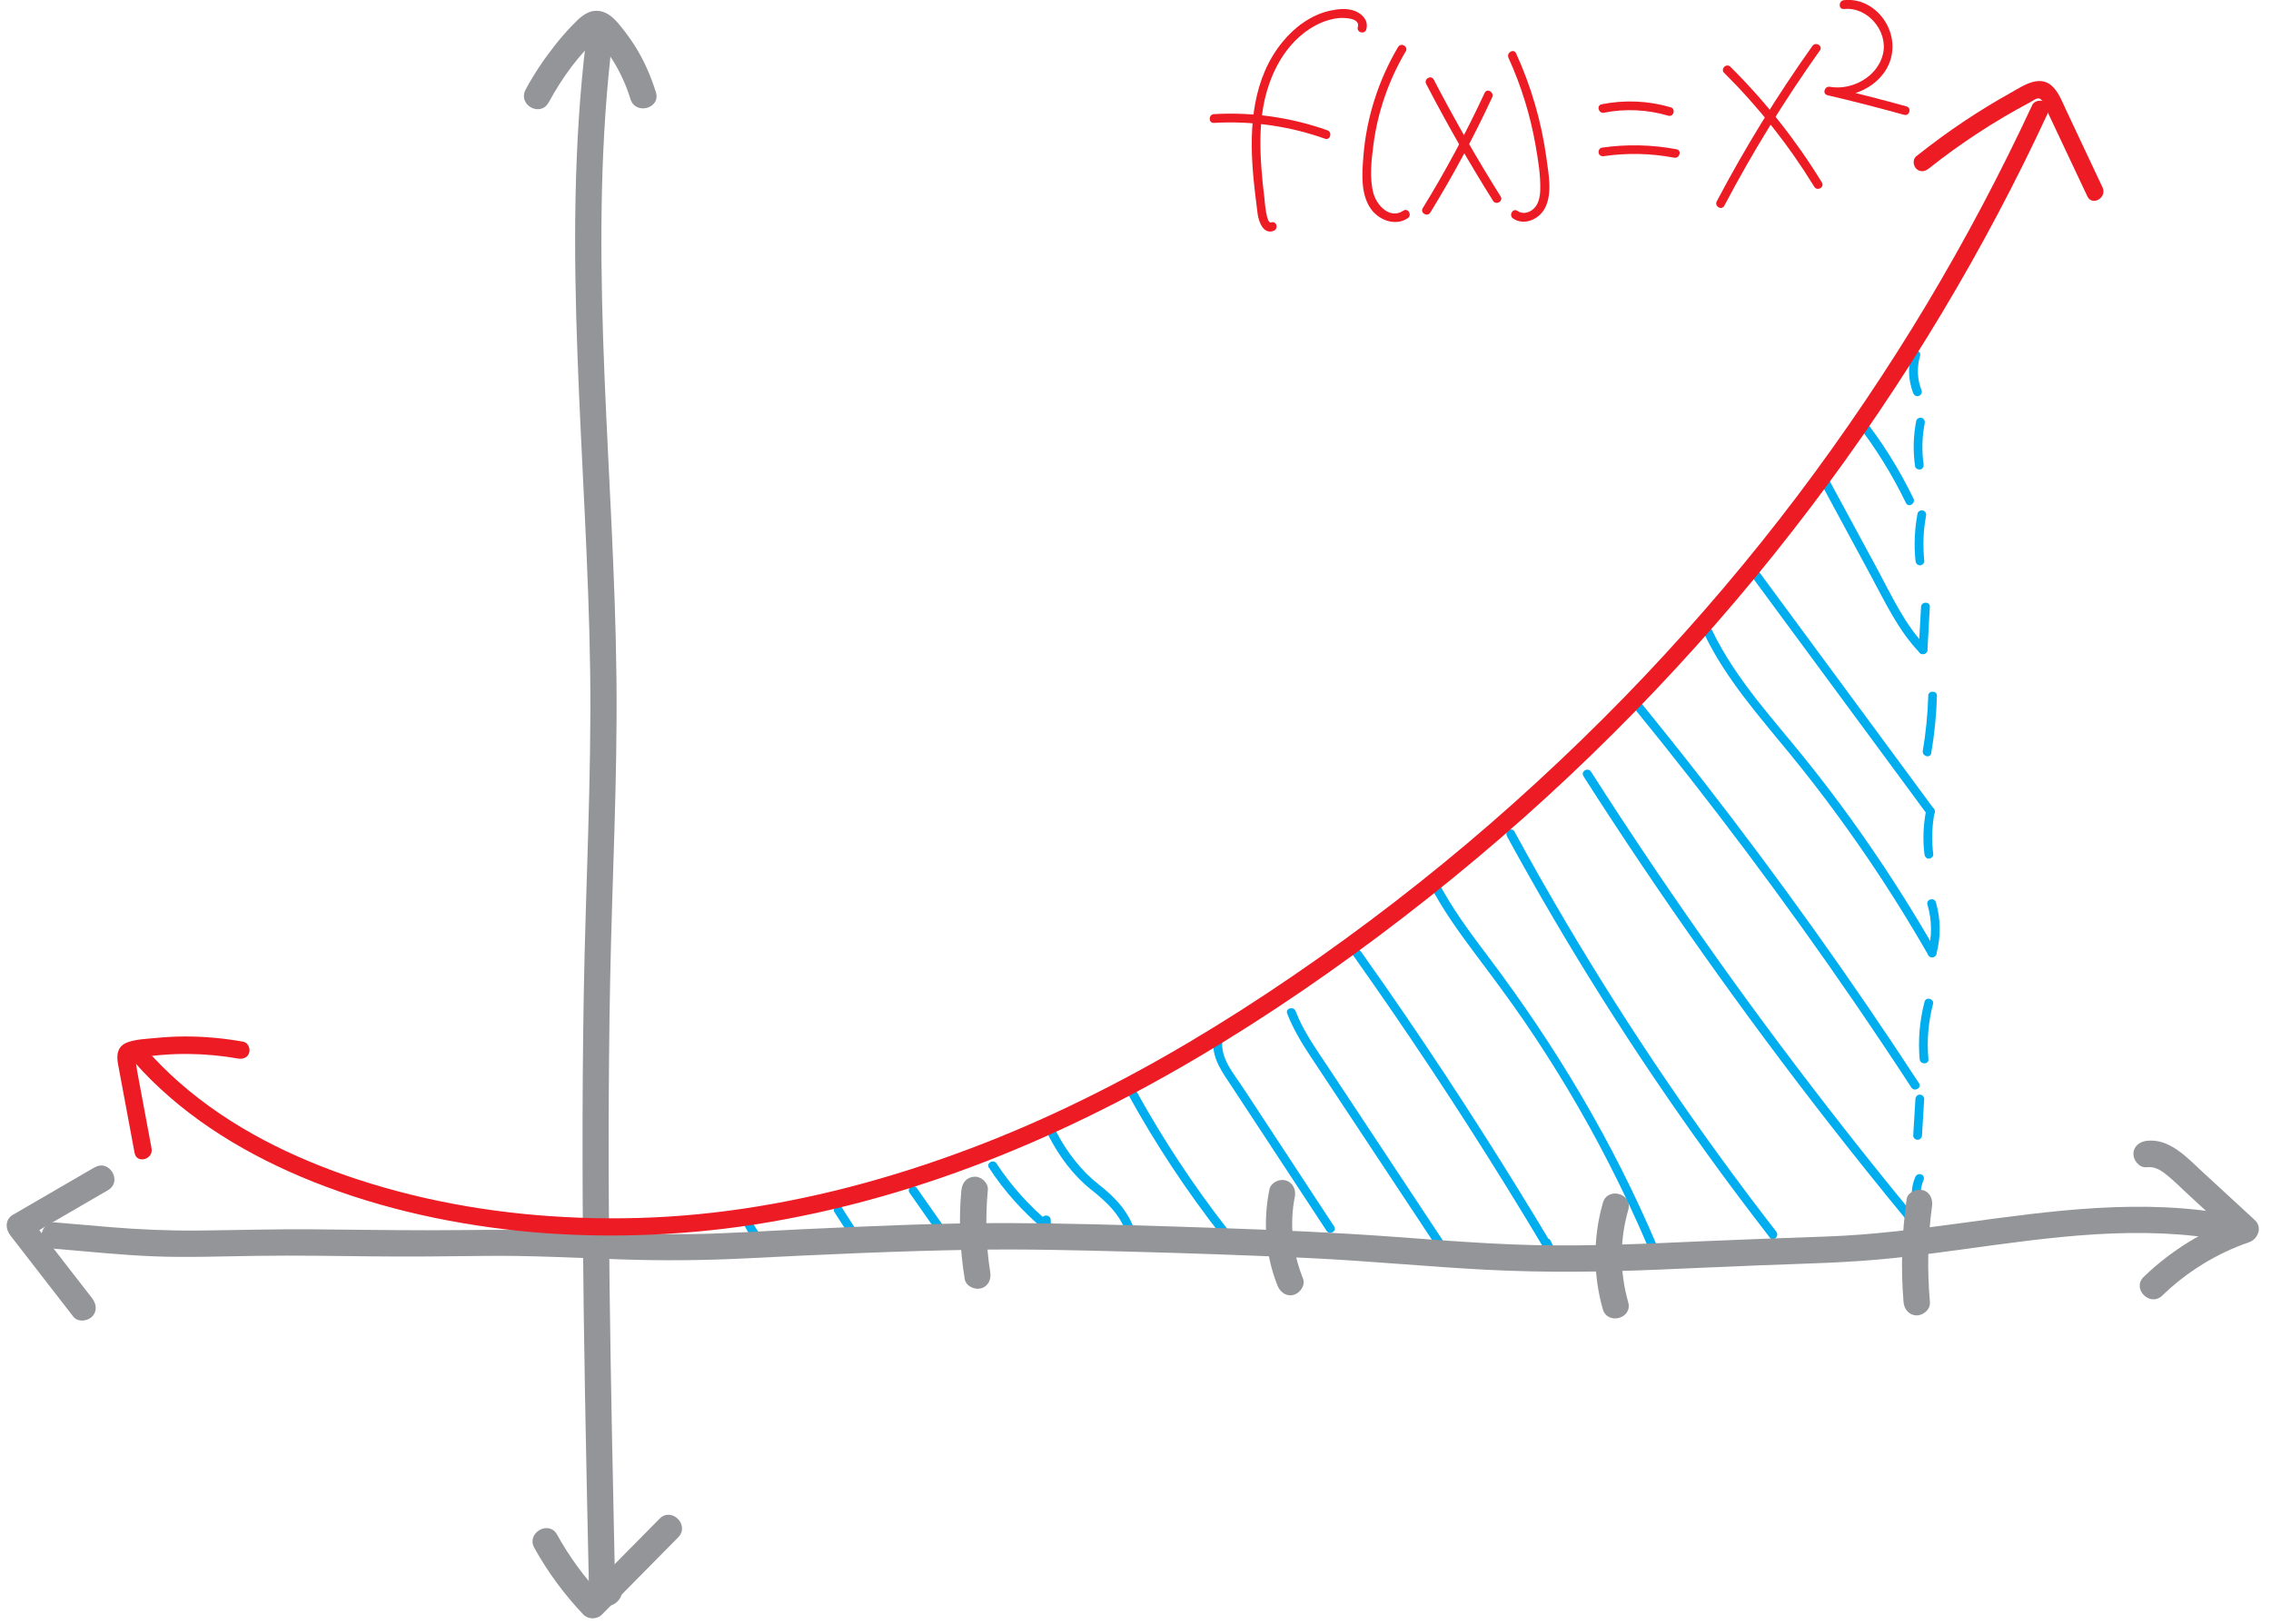 <?xml version="1.0" encoding="UTF-8"?>
<svg id="Layer_2" data-name="Layer 2" xmlns="http://www.w3.org/2000/svg" viewBox="0 0 258.47 184.87">
  <defs>
    <style>
      .cls-1 {
        fill: #ed1c24;
      }

      .cls-2 {
        fill: #00aeef;
      }

      .cls-3 {
        fill: #939598;
      }
    </style>
  </defs>
  <g id="Layer_1-2" data-name="Layer 1">
    <g>
      <path class="cls-3" d="M62.43,11.69c.77-1.42,1.64-2.8,2.61-4.09.47-.62.97-1.22,1.49-1.8.14-.16,1.61-1.57,1.59-1.62.06.15-.47-.02-.48-.01.03-.01.19.16.26.23.27.29.53.6.77.91.44.56.84,1.16,1.21,1.77.8,1.33,1.42,2.73,1.88,4.21.57,1.84,3.47,1.05,2.89-.8s-1.39-3.7-2.45-5.36c-.54-.84-1.14-1.65-1.79-2.42-.68-.8-1.48-1.51-2.6-1.48s-1.96.91-2.69,1.67c-.68.7-1.32,1.44-1.92,2.2-1.26,1.59-2.39,3.27-3.36,5.06s1.67,3.21,2.59,1.51h0Z"/>
      <path class="cls-3" d="M60.81,176.19c1.53,2.75,3.41,5.31,5.58,7.59.56.58,1.56.57,2.12,0,2.89-2.93,5.79-5.86,8.68-8.79,1.36-1.38-.76-3.5-2.12-2.12-2.89,2.93-5.79,5.86-8.68,8.79h2.12c-2-2.11-3.7-4.44-5.11-6.98-.94-1.69-3.53-.18-2.59,1.51h0Z"/>
      <path class="cls-3" d="M66.71,4.52c-1.46,11.95-1.43,24.02-.98,36.04.44,11.99,1.28,23.96,1.44,35.95s-.52,24.43-.73,36.64-.16,24.35,0,36.52c.08,6.11.2,12.22.32,18.33.06,2.99.12,5.98.19,8.97.02.75.03,1.5.05,2.24.01.69-.02,1.41.18,2.08.24.77.84,1.37,1.65,1.49.85.13,1.64-.41,1.9-1.22.44-1.42-.96-3.07-2.41-2.14-.68.44-.96,1.33-.54,2.05.4.68,1.37.98,2.05.54l.07-.04-.76.2h.06c-.25-.07-.5-.14-.76-.21l.05.03-.54-.54c-.24-.33-.1-.97.17-1.22l.66-.39,1.26.59-.04-.15c-.05.23,0-.13,0-.19,0-.33-.01-.66-.02-1-.02-.75-.03-1.5-.05-2.24-.03-1.45-.06-2.91-.09-4.36-.06-2.91-.12-5.82-.18-8.73-.11-5.73-.21-11.47-.28-17.2-.14-11.59-.16-23.19.06-34.78s.85-23.1.72-34.65-.89-22.9-1.36-34.35c-.46-11.36-.62-22.77.45-34.1.13-1.39.28-2.77.45-4.15.1-.81-.76-1.5-1.5-1.5-.89,0-1.4.69-1.5,1.5h0Z"/>
    </g>
    <path class="cls-3" d="M144.47,135.42c-.73,3.65-.46,7.46.93,10.92.3.75,1,1.28,1.85,1.05.71-.2,1.35-1.09,1.05-1.85-1.21-3.01-1.55-6.23-.93-9.33.16-.79-.23-1.62-1.05-1.85-.74-.2-1.68.25-1.85,1.05h0Z"/>
    <path class="cls-3" d="M182.43,136.92c-1.13,3.94-1.13,8.16-.01,12.1.53,1.85,3.42,1.07,2.89-.8-.98-3.45-.98-7.06.01-10.51.53-1.86-2.36-2.65-2.89-.8h0Z"/>
    <path class="cls-3" d="M109.42,135.44c-.32,3.4-.17,6.79.38,10.16.13.8,1.13,1.25,1.85,1.05.85-.23,1.18-1.04,1.05-1.85-.48-3.01-.56-6.25-.27-9.36.07-.78-.74-1.53-1.5-1.5-.88.04-1.42.66-1.5,1.5h0Z"/>
    <g>
      <path class="cls-1" d="M219.49,19.21c3.62-2.88,7.51-5.42,11.6-7.59.27-.14.73-.52,1.04-.4s.49.66.62.92c.54,1.11,1.05,2.23,1.58,3.34,1.08,2.29,2.16,4.58,3.24,6.87.55,1.16,2.27.15,1.73-1.01-.94-1.99-1.88-3.98-2.81-5.97-.46-.98-.92-1.95-1.38-2.93-.39-.83-.72-1.71-1.33-2.41-1.49-1.72-3.47-.29-5,.57-1.74.97-3.44,2.01-5.1,3.11-1.92,1.28-3.78,2.64-5.59,4.08-.42.34-.35,1.06,0,1.41.42.42.99.34,1.41,0h0Z"/>
      <path class="cls-1" d="M17.25,130.72l-1.08-5.79-.54-2.9c-.09-.46-.1-1.01-.27-1.45.01-.27-.03-.31-.12-.14-.11.1-.11.13-.02.08.02.01.55-.11.55-.11,3.75-.63,7.64-.57,11.37.09.53.09,1.08-.14,1.23-.7.13-.48-.16-1.14-.7-1.23-2.21-.39-4.45-.6-6.69-.59-1.12,0-2.23.07-3.34.18-1.01.1-2.15.13-3.11.48-1.15.42-1.3,1.38-1.1,2.47s.42,2.25.63,3.38l1.26,6.76c.24,1.26,2.16.73,1.93-.53h0Z"/>
    </g>
    <g>
      <g>
        <path class="cls-2" d="M217.56,40.26c-.43,1.46-.37,3.05.18,4.47.1.25.33.43.62.35.24-.07.45-.36.35-.62-.5-1.26-.57-2.63-.18-3.94.18-.62-.78-.88-.96-.27h0Z"/>
        <path class="cls-2" d="M218.09,47.92c-.34,1.71-.37,3.44-.13,5.16.04.27.38.41.62.35.29-.08.39-.35.35-.62-.22-1.53-.17-3.11.13-4.63.05-.26-.08-.54-.35-.62-.25-.07-.56.08-.62.35h0Z"/>
        <path class="cls-2" d="M218.24,58.46c-.33,1.78-.42,3.59-.23,5.39.03.27.21.5.5.5.25,0,.53-.23.5-.5-.17-1.71-.12-3.43.2-5.12.05-.27-.07-.54-.35-.62-.24-.07-.57.08-.62.35h0Z"/>
        <path class="cls-2" d="M218.64,69.08c-.09,1.63-.18,3.26-.27,4.89-.04.64.96.64,1,0,.09-1.63.18-3.26.27-4.89.04-.64-.96-.64-1,0h0Z"/>
        <path class="cls-2" d="M219.46,79.2c-.06,2.1-.27,4.19-.62,6.26-.11.63.86.9.96.27.37-2.16.59-4.34.65-6.52.02-.64-.98-.64-1,0h0Z"/>
        <path class="cls-2" d="M219.22,92.22c-.32,1.66-.4,3.35-.19,5.02.03.27.21.5.5.5.24,0,.53-.23.5-.5-.2-1.58-.15-3.19.15-4.76.05-.26-.08-.54-.35-.62-.25-.07-.56.08-.62.35h0Z"/>
        <path class="cls-2" d="M219.37,102.98c.52,1.75.54,3.6.05,5.36-.17.62.79.89.96.27.53-1.93.51-3.98-.05-5.9-.18-.62-1.15-.35-.96.27h0Z"/>
        <path class="cls-2" d="M219.04,114.03c-.56,2.13-.75,4.34-.56,6.53.06.64,1.06.64,1,0-.19-2.11-.01-4.22.52-6.26.16-.62-.8-.89-.96-.27h0Z"/>
        <path class="cls-2" d="M218,125.1l-.25,4.14c-.02.27.24.5.5.5.28,0,.48-.23.5-.5l.25-4.14c.02-.27-.24-.5-.5-.5-.28,0-.48.23-.5.5h0Z"/>
        <path class="cls-2" d="M218.03,133.88c-.5,1.08-.59,2.33-.16,3.45.09.24.34.44.62.35.24-.08.45-.35.35-.62-.09-.23-.15-.46-.2-.71,0-.03-.01-.07-.02-.1,0,.05,0,.04,0-.02,0-.05-.01-.1-.01-.16,0-.13-.01-.26,0-.39.01-.41.13-.93.3-1.29.11-.24.07-.55-.18-.68-.22-.12-.57-.07-.68.18h0Z"/>
      </g>
      <path class="cls-2" d="M211.22,48.1c2.23,2.83,4.13,5.91,5.7,9.15.28.58,1.14.07.86-.5-1.61-3.32-3.57-6.46-5.86-9.35-.4-.5-1.1.21-.71.71h0Z"/>
      <path class="cls-2" d="M207.38,55.26c1.84,3.41,3.69,6.83,5.53,10.24,1.65,3.05,3.16,6.31,5.6,8.82.45.46,1.16-.24.71-.71-2.43-2.5-3.92-5.8-5.56-8.84l-5.42-10.02c-.31-.57-1.17-.06-.86.5h0Z"/>
      <path class="cls-2" d="M198.97,65.08c5.26,7.13,10.52,14.26,15.78,21.4,1.51,2.04,3.01,4.08,4.52,6.13.38.51,1.25.01.86-.5-5.26-7.13-10.52-14.26-15.78-21.4l-4.52-6.13c-.38-.51-1.25-.01-.86.5h0Z"/>
      <path class="cls-2" d="M194.02,72.27c2.44,5.05,6.19,9.25,9.71,13.56,3.76,4.59,7.26,9.39,10.51,14.35,1.83,2.8,3.57,5.65,5.23,8.54.32.56,1.18.06.86-.5-2.95-5.14-6.16-10.14-9.63-14.95-1.71-2.38-3.49-4.71-5.33-6.99s-3.58-4.3-5.32-6.5c-1.97-2.51-3.79-5.14-5.18-8.01-.28-.58-1.14-.07-.86.5h0Z"/>
      <path class="cls-2" d="M185.9,80.51c8.82,10.81,17.2,21.98,25.09,33.49,2.22,3.24,4.4,6.5,6.55,9.79.35.54,1.22.04.86-.5-7.65-11.72-15.79-23.13-24.38-34.18-2.43-3.13-4.91-6.23-7.41-9.3-.41-.5-1.11.21-.71.71h0Z"/>
      <path class="cls-2" d="M180.22,88.36c4.36,6.82,8.88,13.54,13.56,20.14,4.65,6.58,9.46,13.05,14.41,19.4,2.82,3.61,5.68,7.19,8.59,10.72.41.5,1.11-.21.71-.71-5.14-6.25-10.13-12.62-14.98-19.1s-9.44-12.95-13.94-19.59c-2.55-3.76-5.04-7.55-7.49-11.38-.35-.54-1.21-.04-.86.5h0Z"/>
      <path class="cls-2" d="M171.5,95.17c6.82,12.5,14.42,24.57,22.75,36.11,2.34,3.25,4.75,6.45,7.2,9.62.39.51,1.1-.2.71-.71-8.7-11.21-16.69-22.96-23.91-35.17-2.02-3.42-3.98-6.87-5.88-10.36-.31-.57-1.17-.06-.86.5h0Z"/>
      <path class="cls-2" d="M162.66,100.59c1.47,2.85,3.34,5.46,5.26,8.02s3.76,5.01,5.53,7.59c3.56,5.2,6.8,10.63,9.67,16.24,1.62,3.16,3.13,6.39,4.52,9.66.25.59,1.11.08.86-.5-4.95-11.64-11.41-22.48-19.02-32.57-2.16-2.86-4.31-5.74-5.95-8.94-.3-.57-1.16-.07-.86.5h0Z"/>
      <path class="cls-2" d="M154.05,108.81c6.08,8.58,11.89,17.35,17.42,26.29,1.56,2.52,3.1,5.06,4.62,7.62.33.56,1.14.07.86-.5-.16-.33-.31-.66-.47-.99-.28-.58-1.14-.07-.86.5.16.33.31.66.47.99l.86-.5c-5.38-9.03-11.03-17.9-16.96-26.59-1.67-2.45-3.37-4.89-5.09-7.31-.37-.52-1.24-.02-.86.5h0Z"/>
      <path class="cls-2" d="M146.5,115.37c.67,1.75,1.64,3.34,2.67,4.9,1.12,1.71,2.26,3.41,3.39,5.12,2.3,3.48,4.61,6.96,6.91,10.44,1.32,2,2.65,4,3.97,6,.35.53,1.22.03.86-.5-2.92-4.41-5.84-8.82-8.76-13.24-1.46-2.21-2.92-4.41-4.38-6.62-1.35-2.04-2.82-4.07-3.7-6.37-.23-.6-1.19-.34-.96.27h0Z"/>
      <path class="cls-2" d="M138.13,118.44c-.27,1.99,1.04,3.68,2.07,5.25,1.18,1.8,2.36,3.6,3.55,5.4,2.41,3.67,4.82,7.34,7.23,11.01.35.54,1.22.04.86-.5-2.32-3.53-4.64-7.06-6.96-10.6-1.14-1.73-2.27-3.46-3.41-5.19-1.03-1.57-2.61-3.35-2.34-5.37.08-.64-.92-.63-1,0h0Z"/>
      <path class="cls-2" d="M128.38,124.54c3.11,5.66,6.68,11.05,10.65,16.13.4.51,1.1-.21.71-.71-3.92-5.02-7.43-10.35-10.5-15.93-.31-.56-1.17-.06-.86.5h0Z"/>
      <path class="cls-2" d="M119.39,129.38c1.19,2.27,2.73,4.38,4.74,5.99,1.89,1.5,3.55,3.03,4.2,5.46.17.62,1.13.36.96-.27-.66-2.47-2.29-4.21-4.25-5.74s-3.6-3.66-4.8-5.95c-.3-.57-1.16-.07-.86.5h0Z"/>
      <path class="cls-2" d="M112.57,132.94c1.71,2.61,3.79,4.96,6.19,6.95.31.26.87.11.85-.35-.01-.23-.02-.47-.03-.7-.03-.64-1.03-.64-1,0,.01.23.02.47.03.7l.85-.35c-2.34-1.94-4.37-4.21-6.04-6.75-.35-.54-1.22-.04-.86.5h0Z"/>
      <path class="cls-2" d="M103.5,135.75c1.14,1.62,2.27,3.25,3.41,4.87.15.22.44.32.68.18.22-.13.33-.46.18-.68-1.14-1.62-2.27-3.25-3.41-4.87-.15-.22-.44-.32-.68-.18-.22.13-.33.46-.18.68h0Z"/>
      <path class="cls-2" d="M94.97,137.98c.48.75.96,1.5,1.45,2.25.11.18.23.36.34.54.14.22.45.33.68.18.22-.14.33-.45.18-.68-.47-.73-.93-1.45-1.4-2.18-.13-.21-.26-.41-.39-.62-.14-.22-.45-.33-.68-.18-.22.14-.33.45-.18.68h0Z"/>
      <path class="cls-2" d="M84.37,138.59c.4,1.19,1.07,2.28,1.97,3.15.19.18.52.2.71,0s.2-.51,0-.71-.4-.41-.58-.62c-.02-.03-.04-.05-.06-.08,0-.01-.07-.1-.03-.03-.04-.05-.08-.1-.12-.16-.08-.12-.17-.24-.24-.36-.15-.23-.28-.47-.4-.72-.03-.07-.06-.13-.09-.2,0,0-.04-.09-.02-.05.02.05-.03-.06-.03-.08-.05-.14-.1-.27-.15-.41-.08-.25-.35-.44-.62-.35-.25.08-.44.35-.35.62h0Z"/>
    </g>
    <g>
      <path class="cls-3" d="M254.27,138.34c-10.32-2.01-20.75-.52-31.03.88-5.08.69-10.18,1.35-15.32,1.53-4.56.16-9.12.32-13.69.52-6.52.29-13.04.6-19.57.46-7.09-.16-14.14-.88-21.21-1.29-6.64-.39-13.29-.62-19.95-.83-6.25-.19-12.5-.37-18.75-.39-7.86-.02-15.73.35-23.58.71-4.3.2-8.61.51-12.92.55-5.21.04-10.42-.26-15.63-.42-4.64-.15-9.27-.02-13.9-.02s-8.88-.08-13.32-.11-8.54.1-12.81.14c-3.33.03-6.63-.11-9.95-.38-2.14-.18-4.28-.37-6.42-.55-.81-.07-1.5.74-1.5,1.5,0,.87.69,1.43,1.5,1.5,3.78.32,7.56.72,11.35.87s7.81-.01,11.71-.06c4.34-.06,8.67.01,13.01.06s8.52,0,12.78-.05c5.16-.07,10.31.22,15.46.39,4.85.17,9.67.13,14.51-.12,8.55-.43,17.1-.83,25.66-.97,5.8-.1,11.61.05,17.4.2,7,.18,14,.42,21,.75,6.74.32,13.45.99,20.18,1.33s12.99.25,19.49-.02c3.84-.16,7.69-.34,11.53-.49,5.03-.2,10.05-.28,15.06-.81,10.25-1.08,20.47-3.27,30.82-2.81,2.45.11,4.88.37,7.28.84.79.16,1.62-.22,1.85-1.05.2-.74-.25-1.69-1.05-1.85h0Z"/>
      <path class="cls-3" d="M244.32,132.87c.84-.11,1.5.25,2.18.79.91.71,1.73,1.56,2.58,2.34,1.82,1.67,3.63,3.34,5.45,5.02l.66-2.51c-4.19,1.44-8.02,3.75-11.21,6.84-1.39,1.35.73,3.47,2.12,2.12,2.81-2.72,6.19-4.8,9.88-6.07,1.01-.35,1.54-1.7.66-2.51-2-1.84-3.99-3.68-5.99-5.52-1.72-1.59-3.74-3.83-6.34-3.51-.8.1-1.5.62-1.5,1.5,0,.73.69,1.6,1.5,1.5h0Z"/>
      <path class="cls-3" d="M10.78,132.87c-3.1,1.8-6.2,3.6-9.3,5.4-.92.53-.88,1.61-.3,2.36,2.39,3.08,4.78,6.17,7.17,9.25.5.64,1.6.52,2.12,0,.63-.63.5-1.48,0-2.12-2.39-3.08-4.78-6.17-7.17-9.25l-.3,2.36c3.1-1.8,6.2-3.6,9.3-5.4,1.67-.97.16-3.56-1.51-2.59h0Z"/>
      <path class="cls-3" d="M217,136.52c-.54,3.89-.68,7.79-.35,11.71.07.81.64,1.5,1.5,1.5.76,0,1.57-.69,1.5-1.5-.31-3.63-.26-7.3.24-10.91.11-.8-.19-1.61-1.05-1.85-.7-.19-1.73.24-1.85,1.05h0Z"/>
    </g>
    <path class="cls-1" d="M15.24,120.84c5.11,5.82,11.82,10.05,18.9,13.06,7.91,3.36,16.34,5.3,24.87,6.2s17.92.67,26.79-.7c9.67-1.5,19.13-4.24,28.2-7.91,8.76-3.54,17.17-7.92,25.22-12.87,8.09-4.97,15.85-10.49,23.29-16.38s14.44-12.11,21.11-18.76c6.49-6.47,12.63-13.31,18.35-20.46,5.57-6.96,10.77-14.21,15.55-21.73s8.93-14.89,12.79-22.66c.93-1.88,1.84-3.77,2.72-5.67.23-.49.14-1.08-.36-1.37-.43-.25-1.14-.13-1.37.36-3.61,7.76-7.62,15.34-12.02,22.69s-9.42,14.8-14.71,21.8c-5.4,7.14-11.2,13.97-17.35,20.47s-13.12,13.1-20.21,19.08-14.88,11.83-22.8,17.07-15.65,9.68-23.99,13.56-17.73,7.24-27.05,9.35-18.05,2.98-27.21,2.64c-8.54-.31-17.07-1.68-25.2-4.34-7.36-2.41-14.54-5.93-20.38-11.08-1.33-1.17-2.58-2.42-3.75-3.75-.85-.97-2.26.45-1.41,1.41h0Z"/>
    <g>
      <path class="cls-1" d="M144.68,25.32c-.56.21-.73-2.38-.77-2.74-.14-1.12-.26-2.24-.34-3.37-.17-2.29-.2-4.63.18-6.9.62-3.7,2.48-7.49,5.89-9.37.84-.46,1.76-.78,2.72-.88.6-.06,2.49-.03,2.18,1.02-.18.62.79.88.96.27.28-.96-.39-1.73-1.24-2.08-.92-.38-2.01-.25-2.96-.04-2.1.49-3.94,1.85-5.29,3.49-3.43,4.15-3.83,9.67-3.41,14.84.13,1.59.33,3.17.53,4.75.11.87.64,2.42,1.82,1.97.6-.23.34-1.19-.27-.96h0Z"/>
      <path class="cls-1" d="M138.15,13.99c4.3-.25,8.59.36,12.65,1.8.61.22.87-.75.27-.96-4.13-1.47-8.53-2.09-12.91-1.84-.64.04-.64,1.04,0,1h0Z"/>
      <path class="cls-1" d="M159.12,5.35c-2.24,3.79-3.6,8.05-3.95,12.44-.15,1.91-.33,4.23.8,5.91.9,1.34,2.81,2.1,4.25,1.14.53-.36.03-1.22-.5-.86-1.53,1.03-3.06-.62-3.42-2.03-.45-1.74-.21-3.76.02-5.52.49-3.73,1.75-7.34,3.67-10.58.33-.55-.54-1.06-.86-.5h0Z"/>
      <path class="cls-1" d="M162.32,9.56c2.36,4.54,4.89,8.97,7.61,13.3.34.54,1.21.04.86-.5-2.72-4.33-5.25-8.77-7.61-13.3-.3-.57-1.16-.07-.86.5h0Z"/>
      <path class="cls-1" d="M168.97,10.58c-2.09,4.5-4.44,8.88-7.04,13.11-.34.55.53,1.05.86.5,2.6-4.23,4.95-8.6,7.04-13.11.27-.58-.59-1.09-.86-.5h0Z"/>
      <path class="cls-1" d="M171.68,6.57c1.45,3.18,2.49,6.54,3.09,9.98.29,1.66.58,3.4.53,5.09-.02.75-.18,1.6-.76,2.13-.51.46-1.23.65-1.83.24-.53-.37-1.03.5-.5.86,1.26.87,2.97.08,3.62-1.17.87-1.67.42-3.88.18-5.66-.56-4.14-1.73-8.17-3.46-11.97-.27-.58-1.13-.08-.86.5h0Z"/>
      <path class="cls-1" d="M182.55,12.83c2.43-.48,4.94-.36,7.32.34.62.18.88-.78.27-.96-2.55-.75-5.24-.86-7.85-.34-.63.13-.36,1.09.27.96h0Z"/>
      <path class="cls-1" d="M182.56,17.77c2.65-.38,5.35-.32,7.98.18.63.12.9-.85.27-.96-2.82-.53-5.68-.59-8.51-.18-.27.04-.41.38-.35.62.08.29.35.39.62.35h0Z"/>
      <path class="cls-1" d="M196.24,8.3c3.92,3.9,7.36,8.25,10.25,12.96.34.55,1.2.05.86-.5-2.93-4.78-6.43-9.21-10.41-13.16-.46-.45-1.16.25-.71.71h0Z"/>
      <path class="cls-1" d="M206.27,5.24c-4.01,5.64-7.65,11.55-10.88,17.68-.3.57.56,1.07.86.5,3.23-6.13,6.86-12.03,10.88-17.68.37-.53-.49-1.03-.86-.5h0Z"/>
      <path class="cls-1" d="M209.87,1.03c2.65-.3,5.02,2.48,4.45,5.07s-3.5,4.23-6.05,3.78c-.62-.11-.9.82-.27.96,2.92.68,5.82,1.43,8.71,2.23.62.17.89-.79.27-.96-2.89-.8-5.79-1.54-8.71-2.23l-.27.96c3.1.54,6.72-1.37,7.31-4.64s-2.17-6.55-5.45-6.18c-.63.07-.64,1.07,0,1h0Z"/>
    </g>
  </g>
</svg>